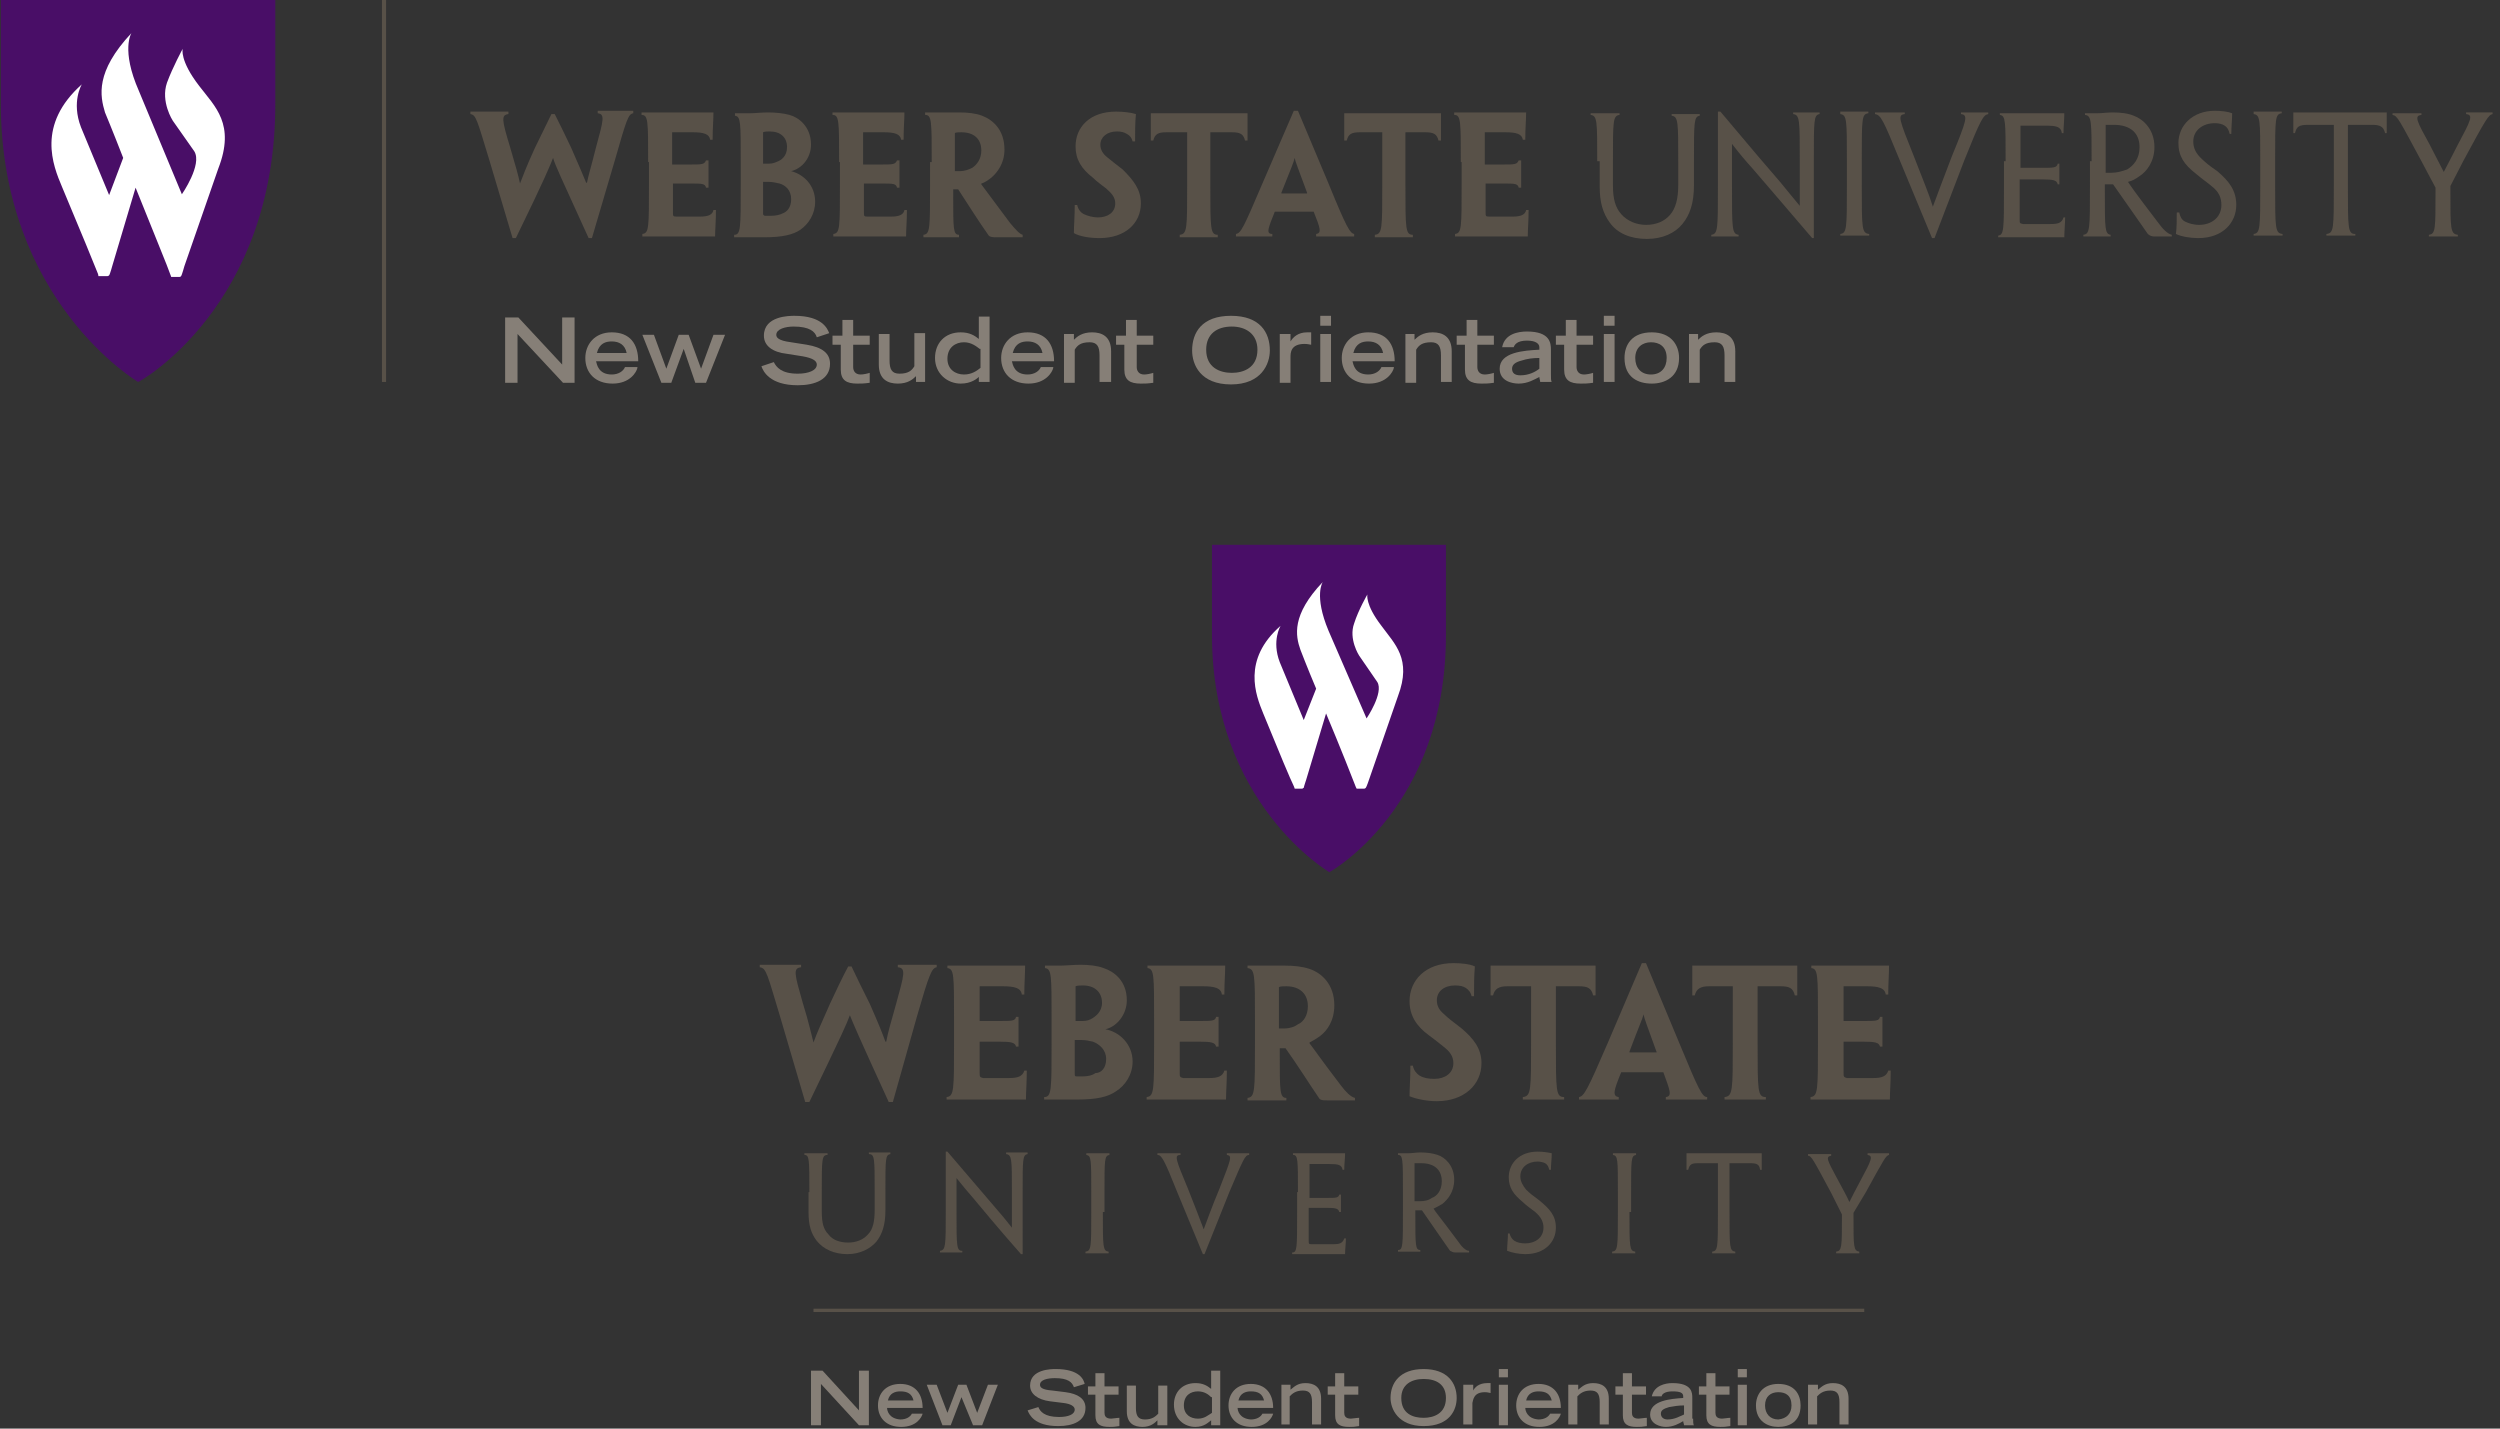 <?xml version="1.0" encoding="utf-8"?>
<!-- Generator: Adobe Illustrator 22.1.0, SVG Export Plug-In . SVG Version: 6.00 Build 0)  -->
<svg version="1.1" id="Layer_1" xmlns="http://www.w3.org/2000/svg" xmlns:xlink="http://www.w3.org/1999/xlink" x="0px" y="0px"
	 viewBox="0 0 302.4 172.8" style="enable-background:new 0 0 302.4 172.8;" xml:space="preserve">
<rect x="0" y="0" width="302.4" height="172.8" fill="#333333" stroke="none"/>
<style type="text/css">
	.st0{fill:#867F77;}
	.st1{fill:#585148;}
	.st2{fill:#490E67;}
	.st3{fill:#FFFFFF;}
</style>
<g>
	<path class="st0" d="M98.1,165.8h1.4l4.4,4.8v-4.8h1.2v6.6h-1.2l-4.6-5v5h-1.2V165.8z"/>
	<path class="st0" d="M111.6,171c-0.1,0.4-0.7,1.6-2.6,1.6c-1.8,0-2.8-1.1-2.8-2.6c0-1.4,0.9-2.6,2.7-2.6c1.8,0,2.7,1.2,2.7,2.9
		h-4.3c0,0.3,0.2,1.3,1.6,1.4c0.7,0,1.2-0.3,1.4-0.7H111.6z M110.5,169.4c-0.2-0.8-0.7-1.1-1.6-1.1c-0.6,0-1.3,0.2-1.5,1.1H110.5z"
		/>
	<path class="st0" d="M116.3,169l-1.3,3.4H114l-1.9-4.9h1.2l1.3,3.4l1.3-3.4h1l1.3,3.4l1.3-3.4h1.2l-1.9,4.9h-1.1L116.3,169z"/>
	<path class="st0" d="M129.9,167.8c-0.2-0.6-0.7-1.1-2.3-1.1c-0.9,0-1.8,0.2-1.8,0.8c0,0.3,0.2,0.6,1.5,0.7l1.6,0.2
		c1.5,0.2,2.4,0.8,2.4,1.9c0,1.6-1.5,2.2-3.3,2.2c-2.9,0-3.5-1.4-3.7-1.9l1.3-0.4c0.2,0.5,0.7,1.2,2.5,1.2c1.1,0,1.9-0.3,1.9-0.9
		c0-0.4-0.5-0.7-1.4-0.8l-1.6-0.2c-1.5-0.2-2.4-0.9-2.4-1.9c0-2,2.6-2,3.1-2c2.9,0,3.4,1.3,3.5,1.8L129.9,167.8z"/>
	<path class="st0" d="M131.6,167.7h0.9v-1.6h1.1v1.6h1.7v1h-1.7v2.2c0,0.3,0.1,0.7,0.8,0.7c0.2,0,0.7-0.1,1-0.1v1
		c-0.6,0.1-0.8,0.1-1.2,0.1c-1.1,0-1.7-0.3-1.7-1.4v-2.5h-0.9V167.7z"/>
	<path class="st0" d="M141.1,172.4H140v-0.6c-0.3,0.3-0.8,0.8-1.8,0.8c-1,0-1.9-0.4-1.9-1.9v-3.1h1.1v2.7c0,1,0.3,1.4,1.1,1.4
		c0.9,0,1.3-0.4,1.6-0.7v-3.4h1.1V172.4z"/>
	<path class="st0" d="M146.5,171.8c-0.3,0.2-0.8,0.8-1.9,0.8c-1.4,0-2.6-1-2.6-2.7c0-1.5,1-2.6,2.6-2.6c0.9,0,1.4,0.3,1.9,0.7v-2.2
		h1.1v6.6h-1.1V171.8z M146.5,169c-0.3-0.3-0.8-0.7-1.6-0.7c-0.9,0-1.7,0.5-1.7,1.7c0,1.1,0.8,1.6,1.7,1.6c0.8,0,1.2-0.4,1.7-0.7
		V169z"/>
	<path class="st0" d="M154,171c-0.1,0.4-0.7,1.6-2.6,1.6c-1.8,0-2.8-1.1-2.8-2.6c0-1.4,0.9-2.6,2.7-2.6c1.8,0,2.7,1.2,2.7,2.9h-4.3
		c0,0.3,0.2,1.3,1.6,1.4c0.7,0,1.2-0.3,1.4-0.7H154z M152.9,169.4c-0.2-0.8-0.7-1.1-1.6-1.1c-0.6,0-1.3,0.2-1.5,1.1H152.9z"/>
	<path class="st0" d="M155,167.5h1.1v0.6c0.4-0.3,0.8-0.8,1.8-0.8c1,0,1.9,0.4,1.9,1.9v3.1h-1.1v-2.7c0-1-0.3-1.4-1.1-1.4
		c-0.9,0-1.3,0.4-1.6,0.7v3.4H155V167.5z"/>
	<path class="st0" d="M160.6,167.7h0.9v-1.6h1.1v1.6h1.7v1h-1.7v2.2c0,0.3,0.1,0.7,0.8,0.7c0.2,0,0.7-0.1,1-0.1v1
		c-0.6,0.1-0.8,0.1-1.2,0.1c-1.1,0-1.7-0.3-1.7-1.4v-2.5h-0.9V167.7z"/>
	<path class="st0" d="M172.2,165.6c2.9,0,4,1.7,4,3.5c0,1.4-0.8,3.4-4,3.4c-3.1,0-4-2.1-4-3.4C168.2,167.3,169.3,165.6,172.2,165.6z
		 M174.9,169.1c0-1.6-1.1-2.3-2.7-2.3c-1.5,0-2.7,0.7-2.7,2.3c0,1.9,1.4,2.4,2.7,2.4C173.4,171.5,174.9,171,174.9,169.1z"/>
	<path class="st0" d="M177.1,167.5h1.1v0.7h0c0.2-0.4,0.7-0.9,1.7-0.9c0.2,0,0.3,0,0.4,0v1.2c-0.1,0-0.3-0.1-0.7-0.1
		c-1.4,0-1.4,1-1.5,1.3v2.6h-1.1V167.5z"/>
	<path class="st0" d="M181.3,165.6h1.1v1h-1.1V165.6z M181.3,167.5h1.1v4.9h-1.1V167.5z"/>
	<path class="st0" d="M188.8,171c-0.1,0.4-0.7,1.6-2.6,1.6c-1.8,0-2.8-1.1-2.8-2.6c0-1.4,0.9-2.6,2.7-2.6c1.8,0,2.7,1.2,2.7,2.9
		h-4.3c0,0.3,0.2,1.3,1.6,1.4c0.7,0,1.2-0.3,1.4-0.7H188.8z M187.7,169.4c-0.2-0.8-0.7-1.1-1.6-1.1c-0.6,0-1.3,0.2-1.5,1.1H187.7z"
		/>
	<path class="st0" d="M189.8,167.5h1.1v0.6c0.4-0.3,0.8-0.8,1.8-0.8c1,0,1.9,0.4,1.9,1.9v3.1h-1.1v-2.7c0-1-0.3-1.4-1.1-1.4
		c-0.9,0-1.3,0.4-1.6,0.7v3.4h-1.1V167.5z"/>
	<path class="st0" d="M195.4,167.7h0.9v-1.6h1.1v1.6h1.7v1h-1.7v2.2c0,0.3,0.1,0.7,0.8,0.7c0.2,0,0.7-0.1,1-0.1v1
		c-0.6,0.1-0.8,0.1-1.2,0.1c-1.1,0-1.7-0.3-1.7-1.4v-2.5h-0.9V167.7z"/>
	<path class="st0" d="M204.8,171.6c0,0.3,0,0.7,0.1,0.8h-1.2c0-0.2-0.1-0.3-0.1-0.5c-0.5,0.3-1.2,0.7-2.1,0.7
		c-0.6,0-1.9-0.3-1.9-1.5c0-1.7,2.5-1.9,4-2v-0.2c0-0.4-0.3-0.6-1.3-0.6c-1,0-1.3,0.4-1.3,0.6h-1.2c0.3-1.3,1.6-1.6,2.5-1.6
		c2.4,0,2.4,1.2,2.4,1.8V171.6z M203.7,170c-0.7,0-1.2,0.1-1.8,0.2c-0.7,0.2-1,0.4-1,0.8c0,0.4,0.3,0.7,0.8,0.7c0.9,0,1.5-0.4,2-0.6
		V170z"/>
	<path class="st0" d="M205.5,167.7h0.9v-1.6h1.1v1.6h1.7v1h-1.7v2.2c0,0.3,0.1,0.7,0.8,0.7c0.2,0,0.7-0.1,1-0.1v1
		c-0.6,0.1-0.8,0.1-1.2,0.1c-1.1,0-1.7-0.3-1.7-1.4v-2.5h-0.9V167.7z"/>
	<path class="st0" d="M210.2,165.6h1.1v1h-1.1V165.6z M210.2,167.5h1.1v4.9h-1.1V167.5z"/>
	<path class="st0" d="M212.4,170c0-1.3,0.8-2.6,2.7-2.6c2,0,2.7,1.3,2.7,2.6c0,2-1.4,2.6-2.7,2.6S212.4,171.9,212.4,170z M216.7,170
		c0-1.2-0.7-1.6-1.6-1.6c-0.9,0-1.6,0.5-1.6,1.6c0,1,0.6,1.7,1.6,1.7C216.1,171.6,216.7,171,216.7,170z"/>
	<path class="st0" d="M218.8,167.5h1.1v0.6c0.4-0.3,0.8-0.8,1.8-0.8c1,0,1.9,0.4,1.9,1.9v3.1h-1.1v-2.7c0-1-0.3-1.4-1.1-1.4
		c-0.9,0-1.3,0.4-1.6,0.7v3.4h-1.1V167.5z"/>
</g>
<g>
	<rect x="98.4" y="158.3" class="st1" width="127.1" height="0.4"/>
</g>
<path class="st2" d="M174.9,76.6V65.9h-28.3v10.9c0,20.4,14.2,28.7,14.2,28.7l0,0C160.8,105.5,175,97.7,174.9,76.6L174.9,76.6z"/>
<path class="st3" d="M167.1,75.7c-2-2.6-1.7-3.8-1.7-3.8s-1.1,1.9-1.6,3.5c-0.7,1.9,0.6,3.9,0.6,3.9l2.2,3.2
	c0.8,1.3-1.3,4.4-1.3,4.4l-4.6-10.6c-1.8-4.3-0.7-5.9-0.7-5.9c-3.8,4-3.3,6.5-2.7,8.2c0,0,0.8,2.1,1.9,4.7l-1.5,3.8l-2.9-7
	c-1-2.6,0.1-4.4,0.1-4.4c-4.7,4.1-3,8.4-2.1,10.6c2,4.9,3.3,8,3.7,8.8c0.1,0.2,0.1,0.3,0.1,0.3h0.9c0.1,0,0.1-0.1,0.2-0.1
	c0-0.1,0.3-1,0.3-1l2.4-8c1.6,3.8,3.5,8.6,3.6,8.9c0.1,0.2,0.1,0.2,0.1,0.2h0.9c0,0,0.1,0,0.2-0.1c0.1-0.1,0.4-1,0.4-1l3.5-10.1
	C170.8,79.7,168.7,77.9,167.1,75.7z"/>
<g>
	<path class="st1" d="M108,133.3h-0.5c-3.8-8.3-4.3-9.5-4.7-10.5h0c-0.4,1.1-0.9,2.2-4.9,10.5h-0.5l-3-10.2c-1.6-5.3-1.7-6-2.5-6.1
		v-0.3c0.5,0,1.3,0,2.3,0c1,0,1.7,0,2.7,0v0.3c-1,0.1-0.8,0.8,0.2,4.3c0.8,2.6,1,3.7,1.3,4.8h0c0.4-1.1,0.8-2,2-4.7
		c0.7-1.5,1.5-3.2,2.2-4.5h0.4c0.6,1.3,1.4,2.9,2.2,4.5c1.1,2.5,1.5,3.5,1.9,4.6h0.1c0.2-1.1,0.5-2.1,1.2-4.6c1-3.6,1.2-4.3,0.2-4.4
		v-0.3c0.7,0,1.5,0,2.5,0c1,0,1.6,0,2.2,0v0.3c-0.6,0.1-0.9,0.8-2.4,6L108,133.3z"/>
	<path class="st1" d="M115.4,123.3c0-5.4,0-6.1-0.8-6.2v-0.3c0.7,0,2.5,0,4.4,0c1.8,0,3.6,0,5,0c0,1-0.1,2.1-0.1,3.5h-0.3
		c-0.1-0.8-0.9-1-2.3-1h-2.8v4.2h2.4c1.5,0,1.9,0,2-0.5h0.3c0,0.6,0,1.2,0,1.7c0,0.6,0,1.2,0,1.9h-0.3c-0.1-0.5-0.6-0.6-2-0.6h-2.4
		v3.8c0,0.4,0,0.5,0.4,0.6c1,0,2.2,0,3.2,0c1,0,1.6-0.2,1.8-0.9h0.3c0,1.5-0.1,2.5-0.1,3.5c-1.4,0-3.1,0-4.7,0c-2.2,0-4.2,0-4.9,0
		v-0.3c0.9-0.1,0.9-0.8,0.9-6.6V123.3z"/>
	<path class="st1" d="M137,128.4c0,1.6-0.9,2.9-2,3.6c-1,0.7-2.4,1-4.7,1c-0.7,0-1.4,0-2.2,0c-0.5,0-1.1,0-1.8,0v-0.3
		c0.9,0,0.9-0.8,0.9-6.6v-2.8c0-5.4,0-6.1-0.8-6.2v-0.3c0.5,0,1.4,0,1.9,0c0.6,0,1.6-0.1,2.4-0.1c1,0,2,0.1,2.8,0.4
		c1.2,0.4,2.8,1.5,2.8,3.9c0,1.7-1.2,3.2-2.6,3.5v0C135.4,124.8,137,126.3,137,128.4L137,128.4z M133.3,121.3c0-1.3-0.9-2.1-2.3-2.1
		c-0.3,0-0.7,0-0.9,0.1v4.2c0.2,0,0.4,0,0.6,0c0.4,0,0.8,0,1.2-0.2C132.5,123,133.3,122.4,133.3,121.3L133.3,121.3z M133.8,128.1
		c0-1.1-0.8-1.8-1.6-2.1c-0.4-0.1-0.9-0.2-1.4-0.2c-0.2,0-0.6,0-0.8,0v4c0,0.3,0,0.4,0.2,0.4c0.2,0,0.6,0,0.8,0
		c0.5,0,1.1-0.1,1.5-0.4C133.2,129.8,133.8,129.2,133.8,128.1L133.8,128.1z"/>
	<path class="st1" d="M139.6,123.3c0-5.4,0-6.1-0.8-6.2v-0.3c0.7,0,2.5,0,4.4,0c1.8,0,3.6,0,5,0c0,1-0.1,2.1-0.1,3.5h-0.3
		c-0.1-0.8-0.9-1-2.3-1h-2.8v4.2h2.4c1.5,0,1.9,0,2-0.5h0.3c0,0.6,0,1.2,0,1.7c0,0.6,0,1.2,0,1.9h-0.3c-0.1-0.5-0.6-0.6-2-0.6h-2.4
		v3.8c0,0.4,0,0.5,0.4,0.6c1,0,2.2,0,3.2,0c1,0,1.6-0.2,1.8-0.9h0.3c0,1.5-0.1,2.5-0.1,3.5c-1.4,0-3.1,0-4.7,0c-2.2,0-4.2,0-4.9,0
		v-0.3c0.9-0.1,0.9-0.8,0.9-6.6V123.3z"/>
	<path class="st1" d="M151.8,123.3c0-5.4,0-6.1-0.9-6.2v-0.3c0.5,0,1.3,0,2.1,0c0.6,0,1.6,0,2.3,0c1.2,0,2.2,0.1,3.1,0.4
		c1.5,0.5,3,1.9,3,4.4c0,1.9-0.9,3.1-1.7,3.7c-0.4,0.3-0.9,0.6-1.3,0.8v0.1c0.7,0.9,1.2,1.7,3.8,5.1c0.6,0.8,1.2,1.4,1.7,1.5v0.3
		h-1.9h-1.5c-0.4,0-0.7,0-0.9-0.2c-1.3-1.9-2.6-4-4.1-6.1c-0.2,0-0.5,0-0.7,0v0.9c0,4.3,0,5.1,0.8,5.1v0.3c-0.5,0-1.4,0-2.3,0
		c-1,0-1.8,0-2.4,0v-0.3c0.9-0.1,0.9-0.8,0.9-6.6V123.3z M158.2,121.7c0-1.5-1-2.4-2.6-2.4c-0.4,0-0.7,0-0.9,0.1v5
		c0.2,0,0.5,0,0.7,0c0.6,0,1.2-0.2,1.6-0.5C157.7,123.6,158.2,122.8,158.2,121.7L158.2,121.7z"/>
	<path class="st1" d="M179.2,128.6c0,2.6-2.1,4.6-5.4,4.6c-1.3,0-2.6-0.3-3.3-0.6c0-1.1,0.1-2,0.1-3.7h0.3c0.1,0.6,0.5,1,0.8,1.2
		c0.5,0.3,1.1,0.4,1.8,0.4c1.3,0,2.3-0.7,2.3-1.9c0-0.8-0.4-1.4-1.2-2c-0.5-0.4-1.1-0.9-1.8-1.4c-1.5-1.1-2.3-2.4-2.3-4.1
		c0-2.5,1.9-4.6,5.3-4.6c0.9,0,2,0.1,2.6,0.4c-0.1,1.2-0.1,2.2-0.1,3.6H178c-0.1-0.5-0.4-0.8-0.7-1c-0.3-0.2-0.7-0.3-1.3-0.3
		c-1.3,0-2.2,0.7-2.2,1.8c0,0.7,0.3,1.2,0.9,1.7c0.5,0.5,1.2,1,2.1,1.7C178.2,125.6,179.2,126.8,179.2,128.6L179.2,128.6z"/>
	<path class="st1" d="M185.1,119.3h-2.8c-1,0-1.5,0.3-1.7,1.1h-0.3c0-1.4,0-2.6,0-3.6c1.7,0,3.6,0,5.2,0h2.3c1.8,0,3.7,0,5.2,0v3.6
		h-0.3c-0.2-0.9-0.7-1.1-1.7-1.1h-2.8v6.8c0,5.9,0,6.6,1,6.6v0.3c-0.7,0-1.6,0-2.5,0c-1,0-2,0-2.5,0v-0.3c1-0.1,1-0.8,1-6.6V119.3z"
		/>
	<path class="st1" d="M196.1,129.7c-0.9,2.2-1.1,2.9-0.3,3v0.3c-0.8,0-1.6,0-2.5,0c-1.1,0-1.8,0-2.3,0v-0.3c0.6-0.1,1-0.8,3.5-6.6
		l4.1-9.6h0.5l4,9.6c2.4,5.8,2.8,6.6,3.4,6.6v0.3c-0.5,0-1.2,0-2.3,0c-0.9,0-1.9,0-2.7,0v-0.3c0.8-0.1,0.5-0.8-0.3-3H196.1z
		 M200.4,127.3L200.4,127.3c-1.2-3.3-1.5-4.1-1.6-4.6h0c-0.1,0.5-0.5,1.3-1.7,4.5l0,0.1H200.4z"/>
	<path class="st1" d="M209.5,119.3h-2.8c-1,0-1.5,0.3-1.7,1.1h-0.3c0-1.4,0-2.6,0-3.6c1.7,0,3.6,0,5.2,0h2.3c1.8,0,3.7,0,5.2,0v3.6
		h-0.3c-0.2-0.9-0.7-1.1-1.7-1.1h-2.8v6.8c0,5.9,0,6.6,1,6.6v0.3c-0.7,0-1.6,0-2.5,0c-1,0-2,0-2.5,0v-0.3c1-0.1,1-0.8,1-6.6V119.3z"
		/>
	<path class="st1" d="M219.9,123.3c0-5.4,0-6.1-0.8-6.2v-0.3c0.7,0,2.5,0,4.4,0c1.8,0,3.6,0,5,0c0,1-0.1,2.1-0.1,3.5h-0.3
		c-0.1-0.8-0.9-1-2.3-1H223v4.2h2.4c1.5,0,1.9,0,2-0.5h0.3c0,0.6,0,1.2,0,1.7c0,0.6,0,1.2,0,1.9h-0.3c-0.1-0.5-0.6-0.6-2-0.6H223
		v3.8c0,0.4,0,0.5,0.4,0.6c1,0,2.2,0,3.2,0c1,0,1.6-0.2,1.8-0.9h0.3c0,1.5-0.1,2.5-0.1,3.5c-1.4,0-3.1,0-4.7,0c-2.2,0-4.2,0-4.9,0
		v-0.3c0.9-0.1,0.9-0.8,0.9-6.6V123.3z"/>
	<path class="st1" d="M97.9,144.2c0-4,0-4.5-0.6-4.5v-0.2c0.4,0,0.9,0,1.4,0c0.5,0,1,0,1.4,0v0.2c-0.7,0-0.7,0.5-0.7,4.5v2.3
		c0,1.4,0.2,2.2,0.8,2.8c0.5,0.7,1.4,1,2.4,1c0.9,0,1.8-0.3,2.4-1c0.6-0.6,0.8-1.6,0.8-2.9v-2.3c0-4,0-4.5-0.7-4.5v-0.2
		c0.4,0,0.9,0,1.3,0c0.6,0,1,0,1.3,0v0.2c-0.6,0.1-0.6,0.5-0.6,4.5v2.3c0,1.8-0.4,2.9-1.1,3.8c-0.7,0.8-1.9,1.5-3.5,1.5
		c-1.6,0-2.9-0.6-3.7-1.6c-0.7-0.9-1-1.9-1-3.5V144.2z"/>
	<path class="st1" d="M123.7,151.7h-0.2c-3-3.4-4.7-5.5-5.8-6.8c-0.7-0.8-1.2-1.4-2-2.4h0v4.1c0,4.2,0,4.7,0.7,4.7v0.2
		c-0.4,0-0.9,0-1.4,0c-0.6,0-0.9,0-1.3,0v-0.2c0.7-0.1,0.7-0.6,0.7-4.8v-7.2h0.2c3,3.5,4.8,5.6,5.9,6.9c0.7,0.8,1.2,1.4,1.9,2.3h0
		v-4.4c0-3.9,0-4.4-0.7-4.5v-0.2c0.4,0,0.8,0,1.3,0c0.5,0,0.9,0,1.3,0v0.2c-0.6,0.1-0.6,0.6-0.6,4.5V151.7z"/>
	<path class="st1" d="M133.4,146.6c0,4.3,0,4.7,0.7,4.8v0.2c-0.4,0-0.9,0-1.4,0c-0.6,0-1.1,0-1.4,0v-0.2c0.7-0.1,0.7-0.5,0.7-4.8
		v-2.4c0-4,0-4.4-0.6-4.5v-0.2c0.3,0,0.8,0,1.4,0c0.5,0,1,0,1.4,0v0.2c-0.6,0.1-0.6,0.5-0.6,4.5V146.6z"/>
	<path class="st1" d="M145.7,151.7h-0.2l-3.1-7.5c-1.6-4-1.9-4.5-2.4-4.5v-0.2c0.2,0,0.7,0,1.3,0c0.6,0,1.2,0,1.5,0v0.2
		c-0.8,0-0.6,0.5,0.9,4.1c1,2.5,1.4,3.6,1.9,4.9h0c0.5-1.3,0.9-2.5,1.9-4.9c1.4-3.6,1.6-4,0.9-4.1v-0.2c0.4,0,1,0,1.5,0
		c0.5,0,1,0,1.2,0v0.2c-0.5,0-0.7,0.5-2.4,4.5L145.7,151.7z"/>
	<path class="st1" d="M157,144.2c0-4,0-4.5-0.6-4.5v-0.2c0.6,0,1.7,0,2.9,0c1.2,0,2.6,0,3.4,0c0,0.7-0.1,1.3-0.1,2h-0.2
		c-0.1-0.6-0.5-0.7-1.6-0.7h-2.4v4.1h2.1c1.1,0,1.4,0,1.5-0.4h0.2c0,0.3,0,0.6,0,1c0,0.4,0,0.7,0,1.1h-0.2c-0.1-0.4-0.4-0.5-1.5-0.5
		h-2.2v4c0,0.3,0,0.4,0.3,0.4h2.7c0.7,0,1.1-0.1,1.3-0.7h0.2c0,0.6-0.1,1.3-0.1,1.9c-0.9,0-2.2,0-3.3,0c-1.3,0-2.5,0-3.1,0v-0.2
		c0.6,0,0.6-0.5,0.6-4.8V144.2z"/>
	<path class="st1" d="M169.7,144.2c0-4,0-4.5-0.6-4.5v-0.2c0.4,0,0.7,0,1.2,0c0.4,0,1.1-0.1,1.5-0.1c0.8,0,1.5,0.1,2.1,0.3
		c0.9,0.3,2,1.3,2,3c0,1.5-0.8,2.4-1.4,2.9c-0.3,0.2-0.7,0.4-1.1,0.6v0c0.3,0.5,0.7,0.9,3,4c0.4,0.6,0.9,1.1,1.3,1.1v0.2
		c-0.3,0-0.6,0-1,0c-0.3,0-0.4,0-0.7,0c-0.2,0-0.4-0.1-0.6-0.2c-1-1.4-2-2.9-3.4-4.9h-0.8v0.6c0,3.7,0,4.2,0.6,4.2v0.2
		c-0.4,0-0.8,0-1.3,0c-0.6,0-1,0-1.4,0v-0.2c0.6,0,0.6-0.5,0.6-4.8V144.2z M174.4,142.9c0-1.4-0.9-2.2-2.5-2.2c-0.3,0-0.7,0-0.8,0
		v4.6c0.2,0,0.4,0,0.6,0c0.6,0,1.1-0.1,1.5-0.4C173.8,144.7,174.4,144,174.4,142.9L174.4,142.9z"/>
	<path class="st1" d="M188.2,148.5c0,1.7-1.3,3.2-3.7,3.2c-0.8,0-1.7-0.2-2.2-0.4c0-0.7,0.1-1.3,0.1-2.1h0.2
		c0.1,0.4,0.3,0.7,0.6,0.9c0.3,0.2,0.8,0.3,1.3,0.3c1.2,0,2.2-0.7,2.2-1.9c0-0.7-0.3-1.3-1-1.9c-0.5-0.4-1-0.7-1.5-1.2
		c-1.1-0.9-1.7-1.7-1.7-3c0-1.7,1.3-3.1,3.5-3.1c0.6,0,1.3,0.1,1.7,0.2c0,0.7-0.1,1.3-0.1,2h-0.2c-0.1-0.4-0.2-0.6-0.5-0.8
		c-0.2-0.1-0.6-0.2-0.9-0.2c-1.2,0-2.1,0.7-2.1,1.8c0,0.6,0.3,1.1,0.7,1.6c0.4,0.4,0.9,0.8,1.6,1.3
		C187.4,146.2,188.2,147,188.2,148.5L188.2,148.5z"/>
	<path class="st1" d="M197.1,146.6c0,4.3,0,4.7,0.7,4.8v0.2c-0.4,0-0.9,0-1.4,0c-0.6,0-1,0-1.4,0v-0.2c0.7-0.1,0.7-0.5,0.7-4.8v-2.4
		c0-4,0-4.4-0.6-4.5v-0.2c0.3,0,0.8,0,1.4,0c0.5,0,1,0,1.4,0v0.2c-0.6,0.1-0.6,0.5-0.6,4.5V146.6z"/>
	<path class="st1" d="M207.9,140.7h-2.4c-0.9,0-1.1,0.1-1.3,0.8h-0.2v-2c1.2,0,2.7,0,3.9,0h1.3c1.3,0,2.8,0,3.9,0v2h-0.2
		c-0.1-0.7-0.4-0.8-1.3-0.8h-2.4v5.9c0,4.3,0,4.7,0.7,4.8v0.2c-0.4,0-0.9,0-1.4,0c-0.6,0-1.1,0-1.4,0v-0.2c0.7-0.1,0.7-0.5,0.7-4.8
		V140.7z"/>
	<path class="st1" d="M224.2,146.7v0.5c0,3.6,0,4.1,0.7,4.2v0.2c-0.4,0-0.9,0-1.4,0c-0.6,0-1.2,0-1.4,0v-0.2
		c0.7-0.1,0.7-0.6,0.7-4.1v-0.4l-1.3-2.6c-2.2-4.1-2.4-4.5-2.8-4.5v-0.2c0.2,0,0.7,0,1.3,0c0.5,0,1.1,0,1.5,0v0.2
		c-0.7,0.1-0.5,0.5,0.8,2.9c0.7,1.3,1.1,2,1.4,2.7h0c0.3-0.6,0.7-1.4,1.4-2.7c1.3-2.4,1.5-2.9,0.8-3v-0.2c0.5,0,1,0,1.5,0
		c0.5,0,0.9,0,1.1,0v0.2c-0.4,0.1-0.6,0.5-2.8,4.5L224.2,146.7z"/>
</g>
<g>
	<g>
		<rect x="46.2" y="-0.2" class="st1" width="0.5" height="46.4"/>
	</g>
	<path class="st2" d="M33.3,12.4V-0.2H0.1v12.7c0,23.9,16.6,33.7,16.6,33.7l0,0C16.7,46.3,33.4,37.1,33.3,12.4L33.3,12.4z"/>
	<path class="st3" d="M24.1,10.4c-2.4-3.1-2-4.5-2-4.5s-1.2,2.2-1.9,4.1c-0.8,2.3,0.7,4.6,0.7,4.6l2.6,3.7c1,1.6-1.5,5.2-1.5,5.2
		L16.8,11c-2.2-5-0.9-7-0.9-7c-4.4,4.7-3.8,7.6-3.2,9.6c0,0,1,2.4,2.2,5.5l-1.7,4.5l-3.4-8.2c-1.2-3.1,0.1-5.2,0.1-5.2
		c-5.5,4.9-3.5,9.8-2.4,12.4c2.4,5.7,3.9,9.4,4.3,10.4c0.1,0.2,0.1,0.4,0.1,0.4h1.1c0.1,0,0.2-0.1,0.2-0.1c0.1-0.1,0.4-1.2,0.4-1.2
		l2.8-9.4c1.8,4.5,4.1,10.1,4.2,10.5c0.1,0.2,0.1,0.3,0.1,0.3h1c0.1,0,0.1,0,0.2-0.1c0.1-0.1,0.4-1.2,0.4-1.2l4.1-11.8
		C28.5,15,26,12.9,24.1,10.4z"/>
	<g>
		<path class="st1" d="M71.6,28.8h-0.4c-3.5-7.7-4-8.7-4.3-9.7h0c-0.4,1-0.8,2.1-4.5,9.7H62l-2.8-9.4c-1.5-4.9-1.6-5.5-2.3-5.6v-0.3
			c0.5,0,1.2,0,2.1,0c0.9,0,1.6,0,2.5,0v0.3c-0.9,0.1-0.8,0.7,0.2,4c0.7,2.4,1,3.4,1.2,4.4h0c0.4-1,0.7-1.9,1.8-4.3
			c0.7-1.4,1.4-2.9,2-4.1h0.4c0.6,1.2,1.3,2.6,2,4.1c1,2.3,1.4,3.2,1.8,4.2H71c0.2-1,0.5-1.9,1.1-4.3c0.9-3.3,1.1-4,0.2-4.1v-0.3
			c0.6,0,1.4,0,2.3,0c0.9,0,1.5,0,2,0v0.3c-0.6,0.1-0.8,0.7-2.2,5.6L71.6,28.8z"/>
		<path class="st1" d="M78.4,19.6c0-5,0-5.7-0.8-5.7v-0.3c0.7,0,2.3,0,4.1,0c1.6,0,3.4,0,4.6,0c0,0.9-0.1,1.9-0.1,3.3h-0.3
			c-0.1-0.7-0.8-0.9-2.1-0.9h-2.5v3.9h2.2c1.4,0,1.7,0,1.9-0.5h0.3c0,0.6,0,1.1,0,1.6c0,0.6,0,1.1,0,1.7h-0.3
			c-0.1-0.5-0.5-0.5-1.8-0.5h-2.2v3.5c0,0.4,0,0.5,0.4,0.5c1,0,2,0,2.9,0c0.9,0,1.5-0.2,1.6-0.8h0.3c0,1.4-0.1,2.3-0.1,3.2
			c-1.3,0-2.9,0-4.3,0c-2.1,0-3.9,0-4.5,0v-0.3c0.8-0.1,0.8-0.7,0.8-6.1V19.6z"/>
		<path class="st1" d="M98.6,24.4c0,1.5-0.8,2.7-1.8,3.4c-0.9,0.6-2.2,0.9-4.3,0.9c-0.7,0-1.3,0-2,0c-0.4,0-1,0-1.7,0v-0.3
			c0.8,0,0.8-0.7,0.8-6.1v-2.6c0-5,0-5.6-0.7-5.7v-0.3c0.4,0,1.3,0,1.8,0c0.6,0,1.4-0.1,2.2-0.1c0.9,0,1.9,0.1,2.6,0.3
			c1.1,0.3,2.6,1.4,2.6,3.6c0,1.6-1.1,2.9-2.4,3.2v0C97.2,21.1,98.6,22.4,98.6,24.4L98.6,24.4z M95.2,17.8c0-1.2-0.8-1.9-2.1-1.9
			c-0.3,0-0.6,0-0.8,0.1v3.8c0.2,0,0.4,0,0.5,0c0.3,0,0.7,0,1.1-0.2C94.5,19.4,95.2,18.9,95.2,17.8L95.2,17.8z M95.7,24.1
			c0-1.1-0.7-1.7-1.4-1.9C93.9,22.1,93.4,22,93,22c-0.2,0-0.5,0-0.7,0v3.7c0,0.3,0,0.3,0.2,0.4c0.2,0,0.5,0,0.8,0
			c0.5,0,1-0.1,1.4-0.3C95.2,25.6,95.7,25.1,95.7,24.1L95.7,24.1z"/>
		<path class="st1" d="M101.5,19.6c0-5,0-5.7-0.8-5.7v-0.3c0.7,0,2.3,0,4.1,0c1.6,0,3.4,0,4.6,0c0,0.9-0.1,1.9-0.1,3.3h-0.3
			c-0.1-0.7-0.8-0.9-2.1-0.9h-2.5v3.9h2.2c1.4,0,1.7,0,1.9-0.5h0.3c0,0.6,0,1.1,0,1.6c0,0.6,0,1.1,0,1.7h-0.3
			c-0.1-0.5-0.5-0.5-1.8-0.5h-2.2v3.5c0,0.4,0,0.5,0.4,0.5c1,0,2,0,2.9,0c0.9,0,1.5-0.2,1.6-0.8h0.3c0,1.4-0.1,2.3-0.1,3.2
			c-1.3,0-2.9,0-4.3,0c-2.1,0-3.9,0-4.5,0v-0.3c0.8-0.1,0.8-0.7,0.8-6.1V19.6z"/>
		<path class="st1" d="M112.7,19.6c0-5,0-5.7-0.8-5.7v-0.3c0.5,0,1.2,0,2,0c0.6,0,1.5,0,2.1,0c1.1,0,2,0.1,2.8,0.4
			c1.3,0.5,2.7,1.7,2.7,4.1c0,1.7-0.9,2.8-1.6,3.4c-0.4,0.3-0.8,0.6-1.2,0.7v0.1c0.6,0.8,1.2,1.6,3.5,4.7c0.6,0.7,1.1,1.3,1.5,1.4
			v0.3h-1.8h-1.4c-0.3,0-0.7,0-0.9-0.2c-1.2-1.7-2.4-3.6-3.7-5.6c-0.2,0-0.4,0-0.6,0v0.8c0,4,0,4.7,0.7,4.7v0.3c-0.5,0-1.3,0-2.1,0
			c-0.9,0-1.7,0-2.2,0v-0.3c0.8-0.1,0.8-0.7,0.8-6.1V19.6z M118.7,18.2c0-1.4-0.9-2.2-2.4-2.2c-0.3,0-0.7,0-0.8,0.1v4.6
			c0.2,0,0.4,0,0.6,0c0.6,0,1.1-0.2,1.5-0.4C118.2,19.9,118.7,19.2,118.7,18.2L118.7,18.2z"/>
		<path class="st1" d="M138,24.6c0,2.4-1.9,4.2-5,4.2c-1.2,0-2.4-0.2-3.1-0.6c0-1,0.1-1.9,0.1-3.4h0.3c0.1,0.5,0.4,0.9,0.8,1.1
			c0.4,0.2,1.1,0.4,1.7,0.4c1.2,0,2.1-0.6,2.1-1.7c0-0.7-0.4-1.2-1.1-1.8c-0.5-0.4-1.1-0.8-1.6-1.3c-1.4-1.1-2.1-2.2-2.1-3.8
			c0-2.3,1.7-4.2,4.9-4.2c0.8,0,1.8,0.1,2.4,0.3c-0.1,1.1-0.1,2-0.1,3.3h-0.3c-0.1-0.4-0.3-0.7-0.7-0.9c-0.3-0.2-0.7-0.3-1.2-0.3
			c-1.2,0-2,0.7-2,1.6c0,0.6,0.3,1.1,0.8,1.5c0.5,0.4,1.1,0.9,1.9,1.5C137.1,21.8,138,22.9,138,24.6L138,24.6z"/>
		<path class="st1" d="M143.7,16h-2.6c-1,0-1.4,0.2-1.6,1h-0.3c0-1.3,0-2.4,0-3.3c1.6,0,3.4,0,4.8,0h2.1c1.7,0,3.4,0,4.8,0V17h-0.3
			c-0.2-0.8-0.6-1-1.6-1h-2.6v6.3c0,5.4,0,6.1,0.9,6.1v0.3c-0.6,0-1.5,0-2.3,0c-0.9,0-1.8,0-2.3,0v-0.3c0.9-0.1,0.9-0.7,0.9-6.1V16z
			"/>
		<path class="st1" d="M154.2,25.6c-0.8,2-1.1,2.7-0.3,2.7v0.3c-0.7,0-1.5,0-2.3,0c-1,0-1.7,0-2.1,0v-0.3c0.6-0.1,0.9-0.7,3.2-6.1
			l3.8-8.8h0.5l3.7,8.8c2.2,5.4,2.6,6,3.1,6.1v0.3c-0.4,0-1.1,0-2.1,0c-0.8,0-1.7,0-2.5,0v-0.3c0.7-0.1,0.5-0.7-0.3-2.7H154.2z
			 M158.1,23.3L158.1,23.3c-1.1-3-1.4-3.7-1.5-4.2h0c-0.1,0.5-0.4,1.2-1.6,4.2l0,0.1H158.1z"/>
		<path class="st1" d="M167.1,16h-2.6c-1,0-1.4,0.2-1.6,1h-0.3c0-1.3,0-2.4,0-3.3c1.6,0,3.4,0,4.8,0h2.1c1.7,0,3.4,0,4.8,0V17h-0.3
			c-0.2-0.8-0.6-1-1.6-1H170v6.3c0,5.4,0,6.1,0.9,6.1v0.3c-0.6,0-1.5,0-2.3,0c-0.9,0-1.8,0-2.3,0v-0.3c0.9-0.1,0.9-0.7,0.9-6.1V16z"
			/>
		<path class="st1" d="M176.7,19.6c0-5,0-5.7-0.8-5.7v-0.3c0.7,0,2.3,0,4.1,0c1.6,0,3.4,0,4.6,0c0,0.9-0.1,1.9-0.1,3.3h-0.3
			c-0.1-0.7-0.8-0.9-2.1-0.9h-2.5v3.9h2.2c1.4,0,1.7,0,1.9-0.5h0.3c0,0.6,0,1.1,0,1.6c0,0.6,0,1.1,0,1.7h-0.3
			c-0.1-0.5-0.5-0.5-1.8-0.5h-2.2v3.5c0,0.4,0,0.5,0.4,0.5c1,0,2,0,2.9,0c0.9,0,1.5-0.2,1.6-0.8h0.3c0,1.4-0.1,2.3-0.1,3.2
			c-1.3,0-2.9,0-4.3,0c-2.1,0-3.9,0-4.5,0v-0.3c0.8-0.1,0.8-0.7,0.8-6.1V19.6z"/>
		<path class="st1" d="M193.2,19.5c0-4.9,0-5.5-0.8-5.6v-0.2c0.5,0,1.1,0,1.8,0c0.7,0,1.2,0,1.7,0v0.2c-0.8,0.1-0.8,0.7-0.8,5.6v2.9
			c0,1.7,0.3,2.7,1,3.5c0.7,0.8,1.8,1.3,3,1.3c1.2,0,2.2-0.4,2.9-1.2c0.7-0.8,1-2,1-3.6v-2.8c0-4.9,0-5.5-0.8-5.6v-0.2
			c0.5,0,1.1,0,1.7,0c0.7,0,1.2,0,1.7,0v0.2c-0.7,0.1-0.7,0.7-0.7,5.6v2.8c0,2.2-0.5,3.6-1.4,4.7c-0.9,1.1-2.4,1.8-4.3,1.8
			c-2,0-3.6-0.7-4.5-2c-0.8-1.1-1.2-2.4-1.2-4.3V19.5z"/>
		<path class="st1" d="M219.5,28.8h-0.3c-3.7-4.3-5.8-6.8-7.2-8.4c-0.9-1-1.5-1.7-2.5-3h0v5.1c0,5.2,0,5.8,0.8,5.9v0.2
			c-0.5,0-1.1,0-1.7,0c-0.7,0-1.1,0-1.6,0v-0.2c0.8-0.1,0.8-0.7,0.8-5.9v-9h0.3c3.7,4.4,5.9,7,7.3,8.6c0.8,1,1.4,1.7,2.3,2.8h0v-5.5
			c0-4.9,0-5.5-0.8-5.6v-0.2c0.4,0,1,0,1.6,0c0.7,0,1.1,0,1.6,0v0.2c-0.7,0.1-0.7,0.7-0.7,5.6V28.8z"/>
		<path class="st1" d="M225.2,22.4c0,5.3,0,5.8,0.9,5.9v0.2c-0.5,0-1.1,0-1.8,0c-0.7,0-1.3,0-1.7,0v-0.2c0.8-0.1,0.8-0.7,0.8-5.9v-3
			c0-4.9,0-5.5-0.8-5.6v-0.3c0.4,0,1,0,1.7,0c0.6,0,1.3,0,1.7,0v0.2c-0.8,0.1-0.8,0.6-0.8,5.6V22.4z"/>
		<path class="st1" d="M234,28.8h-0.3l-3.9-9.4c-2-4.9-2.3-5.5-3-5.6v-0.2c0.3,0,0.9,0,1.7,0c0.8,0,1.4,0,1.9,0v0.2
			c-0.9,0.1-0.7,0.6,1.1,5.1c1.2,3.1,1.8,4.5,2.3,6.1h0c0.6-1.6,1.1-3,2.3-6.1c1.8-4.4,2-5,1.1-5.1v-0.2c0.5,0,1.2,0,1.8,0
			c0.7,0,1.2,0,1.5,0v0.2c-0.6,0.1-0.9,0.6-2.9,5.6L234,28.8z"/>
		<path class="st1" d="M242.6,19.5c0-4.9,0-5.5-0.7-5.6v-0.2c0.7,0,2.1,0,3.6,0c1.5,0,3.2,0,4.2,0c0,0.8-0.1,1.6-0.1,2.4h-0.2
			c-0.1-0.8-0.7-0.9-2-0.9h-3v5.1h2.6c1.4,0,1.8,0,1.9-0.5h0.2c0,0.4,0,0.8,0,1.2c0,0.4,0,0.9,0,1.3h-0.2c-0.1-0.5-0.5-0.6-1.9-0.6
			h-2.7v4.9c0,0.4,0,0.4,0.4,0.5h3.3c0.9,0,1.4-0.1,1.6-0.8h0.2c0,0.7-0.1,1.6-0.1,2.4c-1.2,0-2.7,0-4.1,0c-1.7,0-3.1,0-3.9,0v-0.2
			c0.7-0.1,0.7-0.7,0.7-5.9V19.5z"/>
		<path class="st1" d="M253,19.5c0-4.9,0-5.5-0.8-5.6v-0.2c0.5,0,0.9,0,1.5,0c0.5,0,1.3-0.1,1.8-0.1c1,0,1.9,0.1,2.6,0.4
			c1.1,0.4,2.5,1.6,2.5,3.8c0,1.8-1,3-1.8,3.5c-0.4,0.3-0.9,0.6-1.4,0.7v0c0.4,0.6,0.8,1.2,3.7,5c0.5,0.7,1.1,1.3,1.6,1.4v0.2
			c-0.4,0-0.8,0-1.3,0c-0.3,0-0.5,0-0.9,0c-0.2,0-0.5-0.1-0.7-0.3c-1.2-1.7-2.5-3.6-4.2-6h-1v0.8c0,4.6,0,5.2,0.7,5.3v0.2
			c-0.4,0-1,0-1.6,0c-0.7,0-1.2,0-1.7,0v-0.2c0.8-0.1,0.8-0.7,0.8-5.9V19.5z M258.8,17.8c0-1.7-1.1-2.7-3.1-2.7c-0.4,0-0.8,0-1,0
			v5.8c0.2,0,0.4,0,0.7,0c0.7,0,1.3-0.2,1.9-0.4C258.1,20,258.8,19.2,258.8,17.8L258.8,17.8z"/>
		<path class="st1" d="M270.5,24.8c0,2.1-1.6,4-4.6,4c-1,0-2.1-0.2-2.7-0.5c0.1-0.8,0.1-1.6,0.1-2.6h0.3c0.1,0.5,0.3,0.9,0.7,1.1
			c0.4,0.2,1,0.4,1.7,0.4c1.5,0,2.7-0.9,2.7-2.4c0-0.9-0.3-1.6-1.2-2.3c-0.6-0.5-1.2-0.9-1.9-1.5c-1.4-1.1-2.1-2.1-2.1-3.7
			c0-2.1,1.7-3.9,4.4-3.9c0.8,0,1.6,0.1,2.1,0.3c0,0.8-0.1,1.6-0.1,2.5h-0.2c-0.1-0.5-0.3-0.8-0.6-1c-0.3-0.2-0.7-0.3-1.2-0.3
			c-1.5,0-2.6,0.9-2.6,2.2c0,0.8,0.3,1.4,0.9,2c0.5,0.5,1.1,1,2,1.6C269.6,21.9,270.5,23,270.5,24.8L270.5,24.8z"/>
		<path class="st1" d="M275.2,22.4c0,5.3,0,5.8,0.9,5.9v0.2c-0.5,0-1.1,0-1.8,0c-0.7,0-1.3,0-1.7,0v-0.2c0.8-0.1,0.8-0.7,0.8-5.9v-3
			c0-4.9,0-5.5-0.8-5.6v-0.3c0.4,0,1,0,1.7,0c0.6,0,1.3,0,1.7,0v0.2c-0.8,0.1-0.8,0.6-0.8,5.6V22.4z"/>
		<path class="st1" d="M282.1,15.1h-2.9c-1.1,0-1.4,0.2-1.6,1h-0.2v-2.5c1.5,0,3.4,0,4.8,0h1.7c1.6,0,3.4,0,4.8,0v2.5h-0.2
			c-0.2-0.8-0.6-1-1.6-1h-2.9v7.3c0,5.3,0,5.9,0.9,5.9v0.2c-0.5,0-1.1,0-1.7,0c-0.7,0-1.3,0-1.8,0v-0.2c0.9-0.1,0.9-0.6,0.9-5.9
			V15.1z"/>
		<path class="st1" d="M296.4,22.5v0.7c0,4.5,0,5.1,0.9,5.2v0.2c-0.5,0-1.1,0-1.7,0c-0.8,0-1.4,0-1.8,0v-0.2
			c0.8-0.1,0.8-0.7,0.8-5.1v-0.6l-1.7-3.2c-2.7-5-2.9-5.5-3.5-5.6v-0.2c0.2,0,0.8,0,1.6,0c0.7,0,1.4,0,1.9,0v0.2
			c-0.9,0.1-0.6,0.7,1,3.6c0.8,1.6,1.3,2.5,1.7,3.3h0c0.4-0.8,0.9-1.7,1.7-3.3c1.6-3,1.9-3.6,1-3.7v-0.2c0.6,0,1.2,0,1.8,0
			c0.7,0,1.1,0,1.4,0v0.2c-0.5,0.1-0.8,0.6-3.5,5.6L296.4,22.5z"/>
	</g>
	<g>
		<path class="st0" d="M61.1,38.4h1.6l5.3,5.7v-5.7h1.5v7.9h-1.4l-5.5-5.9v5.9h-1.5V38.4z"/>
		<path class="st0" d="M77.1,44.5c-0.1,0.5-0.9,1.9-3,1.9c-2.1,0-3.3-1.3-3.3-3.1c0-1.6,1.1-3.1,3.2-3.1c2.2,0,3.2,1.4,3.2,3.5h-5.1
			c0.1,0.4,0.3,1.6,1.9,1.6c0.8,0,1.4-0.4,1.6-0.9H77.1z M75.8,42.7c-0.2-1-0.9-1.4-1.8-1.4c-0.7,0-1.5,0.2-1.8,1.4H75.8z"/>
		<path class="st0" d="M82.7,42.2l-1.5,4.1H80l-2.3-5.8h1.4l1.5,4.1l1.5-4.1h1.2l1.5,4.1l1.5-4.1h1.4l-2.3,5.8h-1.3L82.7,42.2z"/>
		<path class="st0" d="M98.8,40.8c-0.2-0.7-0.9-1.3-2.8-1.3c-1,0-2.1,0.3-2.1,1c0,0.3,0.2,0.7,1.8,0.9l1.9,0.3
			c1.8,0.3,2.8,1,2.8,2.3c0,1.9-1.8,2.6-3.9,2.6c-3.4,0-4.2-1.7-4.4-2.3l1.5-0.5c0.3,0.6,0.9,1.4,2.9,1.4c1.3,0,2.3-0.4,2.3-1.1
			c0-0.5-0.6-0.8-1.7-1l-1.9-0.3c-1.8-0.2-2.8-1-2.8-2.2c0-2.4,3.1-2.4,3.7-2.4c3.4,0,4,1.6,4.2,2.1L98.8,40.8z"/>
		<path class="st0" d="M100.9,40.6h1v-1.9h1.3v1.9h2v1.1h-2v2.7c0,0.4,0.2,0.9,0.9,0.9c0.3,0,0.8-0.1,1.1-0.2v1.2
			c-0.7,0.1-1,0.1-1.5,0.1c-1.3,0-2-0.4-2-1.7v-3h-1V40.6z"/>
		<path class="st0" d="M112.1,46.2h-1.3v-0.7c-0.4,0.4-1,0.9-2.2,0.9c-1.2,0-2.3-0.5-2.3-2.3v-3.7h1.3v3.2c0,1.1,0.3,1.6,1.2,1.6
			c1.1,0,1.5-0.4,1.8-0.9v-4h1.3V46.2z"/>
		<path class="st0" d="M118.5,45.5c-0.3,0.3-1,0.9-2.3,0.9c-1.6,0-3.1-1.2-3.1-3.1c0-1.8,1.2-3.1,3.1-3.1c1.1,0,1.7,0.4,2.2,0.8
			v-2.7h1.3v7.9h-1.3V45.5z M118.5,42.2c-0.4-0.3-1-0.8-1.9-0.8c-1,0-2,0.6-2,2c0,1.3,1,1.9,2,1.9c0.9,0,1.5-0.4,2-0.8V42.2z"/>
		<path class="st0" d="M127.4,44.5c-0.1,0.5-0.9,1.9-3,1.9c-2.1,0-3.3-1.3-3.3-3.1c0-1.6,1.1-3.1,3.2-3.1c2.2,0,3.2,1.4,3.2,3.5
			h-5.1c0.1,0.4,0.3,1.6,1.9,1.6c0.8,0,1.4-0.4,1.6-0.9H127.4z M126.1,42.7c-0.2-1-0.9-1.4-1.8-1.4c-0.7,0-1.5,0.2-1.8,1.4H126.1z"
			/>
		<path class="st0" d="M128.6,40.4h1.3v0.7c0.4-0.4,1-0.9,2.2-0.9c1.2,0,2.3,0.5,2.3,2.3v3.7H133V43c0-1.1-0.3-1.6-1.2-1.6
			c-1.1,0-1.5,0.4-1.8,0.9v4h-1.3V40.4z"/>
		<path class="st0" d="M135.2,40.6h1v-1.9h1.3v1.9h2v1.1h-2v2.7c0,0.4,0.2,0.9,0.9,0.9c0.3,0,0.8-0.1,1.1-0.2v1.2
			c-0.7,0.1-1,0.1-1.5,0.1c-1.3,0-2-0.4-2-1.7v-3h-1V40.6z"/>
		<path class="st0" d="M148.9,38.2c3.5,0,4.7,2,4.7,4.2c0,1.6-1,4.1-4.7,4.1c-3.7,0-4.7-2.4-4.7-4.1
			C144.2,40.2,145.4,38.2,148.9,38.2z M152.1,42.3c0-1.9-1.4-2.8-3.1-2.8c-1.8,0-3.1,0.9-3.1,2.8c0,2.2,1.7,2.8,3.1,2.8
			C150.4,45.1,152.1,44.5,152.1,42.3z"/>
		<path class="st0" d="M154.8,40.4h1.3v0.9h0c0.3-0.5,0.9-1.1,2-1.1c0.2,0,0.3,0,0.5,0v1.5c-0.1,0-0.4-0.1-0.8-0.1
			c-1.7,0-1.7,1.1-1.7,1.6v3.1h-1.3V40.4z"/>
		<path class="st0" d="M159.7,38.2h1.3v1.2h-1.3V38.2z M159.7,40.4h1.3v5.8h-1.3V40.4z"/>
		<path class="st0" d="M168.6,44.5c-0.1,0.5-0.9,1.9-3,1.9c-2.1,0-3.3-1.3-3.3-3.1c0-1.6,1.1-3.1,3.2-3.1c2.2,0,3.2,1.4,3.2,3.5
			h-5.1c0.1,0.4,0.3,1.6,1.9,1.6c0.8,0,1.4-0.4,1.6-0.9H168.6z M167.3,42.7c-0.2-1-0.9-1.4-1.8-1.4c-0.7,0-1.5,0.2-1.8,1.4H167.3z"
			/>
		<path class="st0" d="M169.8,40.4h1.3v0.7c0.4-0.4,1-0.9,2.2-0.9c1.2,0,2.3,0.5,2.3,2.3v3.7h-1.3V43c0-1.1-0.3-1.6-1.2-1.6
			c-1.1,0-1.5,0.4-1.8,0.9v4h-1.3V40.4z"/>
		<path class="st0" d="M176.4,40.6h1v-1.9h1.3v1.9h2v1.1h-2v2.7c0,0.4,0.2,0.9,0.9,0.9c0.3,0,0.8-0.1,1.1-0.2v1.2
			c-0.7,0.1-1,0.1-1.5,0.1c-1.3,0-2-0.4-2-1.7v-3h-1V40.6z"/>
		<path class="st0" d="M187.6,45.3c0,0.4,0,0.8,0.1,0.9h-1.4c0-0.2-0.1-0.4-0.1-0.6c-0.6,0.3-1.4,0.8-2.5,0.8
			c-0.8,0-2.3-0.3-2.3-1.8c0-2,2.9-2.2,4.8-2.3v-0.3c0-0.4-0.4-0.8-1.5-0.8c-1.2,0-1.5,0.5-1.6,0.8h-1.4c0.3-1.6,1.9-1.9,3-1.9
			c2.8,0,2.9,1.4,2.9,2.2V45.3z M186.2,43.3c-0.8,0-1.5,0.1-2.1,0.3c-0.8,0.2-1.2,0.5-1.2,1c0,0.5,0.3,0.8,1,0.8
			c1,0,1.8-0.4,2.3-0.8V43.3z"/>
		<path class="st0" d="M188.4,40.6h1v-1.9h1.3v1.9h2v1.1h-2v2.7c0,0.4,0.2,0.9,0.9,0.9c0.3,0,0.8-0.1,1.1-0.2v1.2
			c-0.7,0.1-1,0.1-1.5,0.1c-1.3,0-2-0.4-2-1.7v-3h-1V40.6z"/>
		<path class="st0" d="M194,38.2h1.3v1.2H194V38.2z M194,40.4h1.3v5.8H194V40.4z"/>
		<path class="st0" d="M196.5,43.3c0-1.6,0.9-3.1,3.3-3.1c2.3,0,3.3,1.5,3.3,3.1c0,2.3-1.7,3.1-3.3,3.1S196.5,45.7,196.5,43.3z
			 M201.6,43.3c0-1.4-0.9-1.9-1.9-1.9c-1,0-1.9,0.6-1.9,1.9c0,1.2,0.7,2,1.9,2C200.9,45.3,201.6,44.5,201.6,43.3z"/>
		<path class="st0" d="M204.1,40.4h1.3v0.7c0.4-0.4,1-0.9,2.2-0.9c1.2,0,2.3,0.5,2.3,2.3v3.7h-1.3V43c0-1.1-0.3-1.6-1.2-1.6
			c-1.1,0-1.5,0.4-1.8,0.9v4h-1.3V40.4z"/>
	</g>
</g>
</svg>
